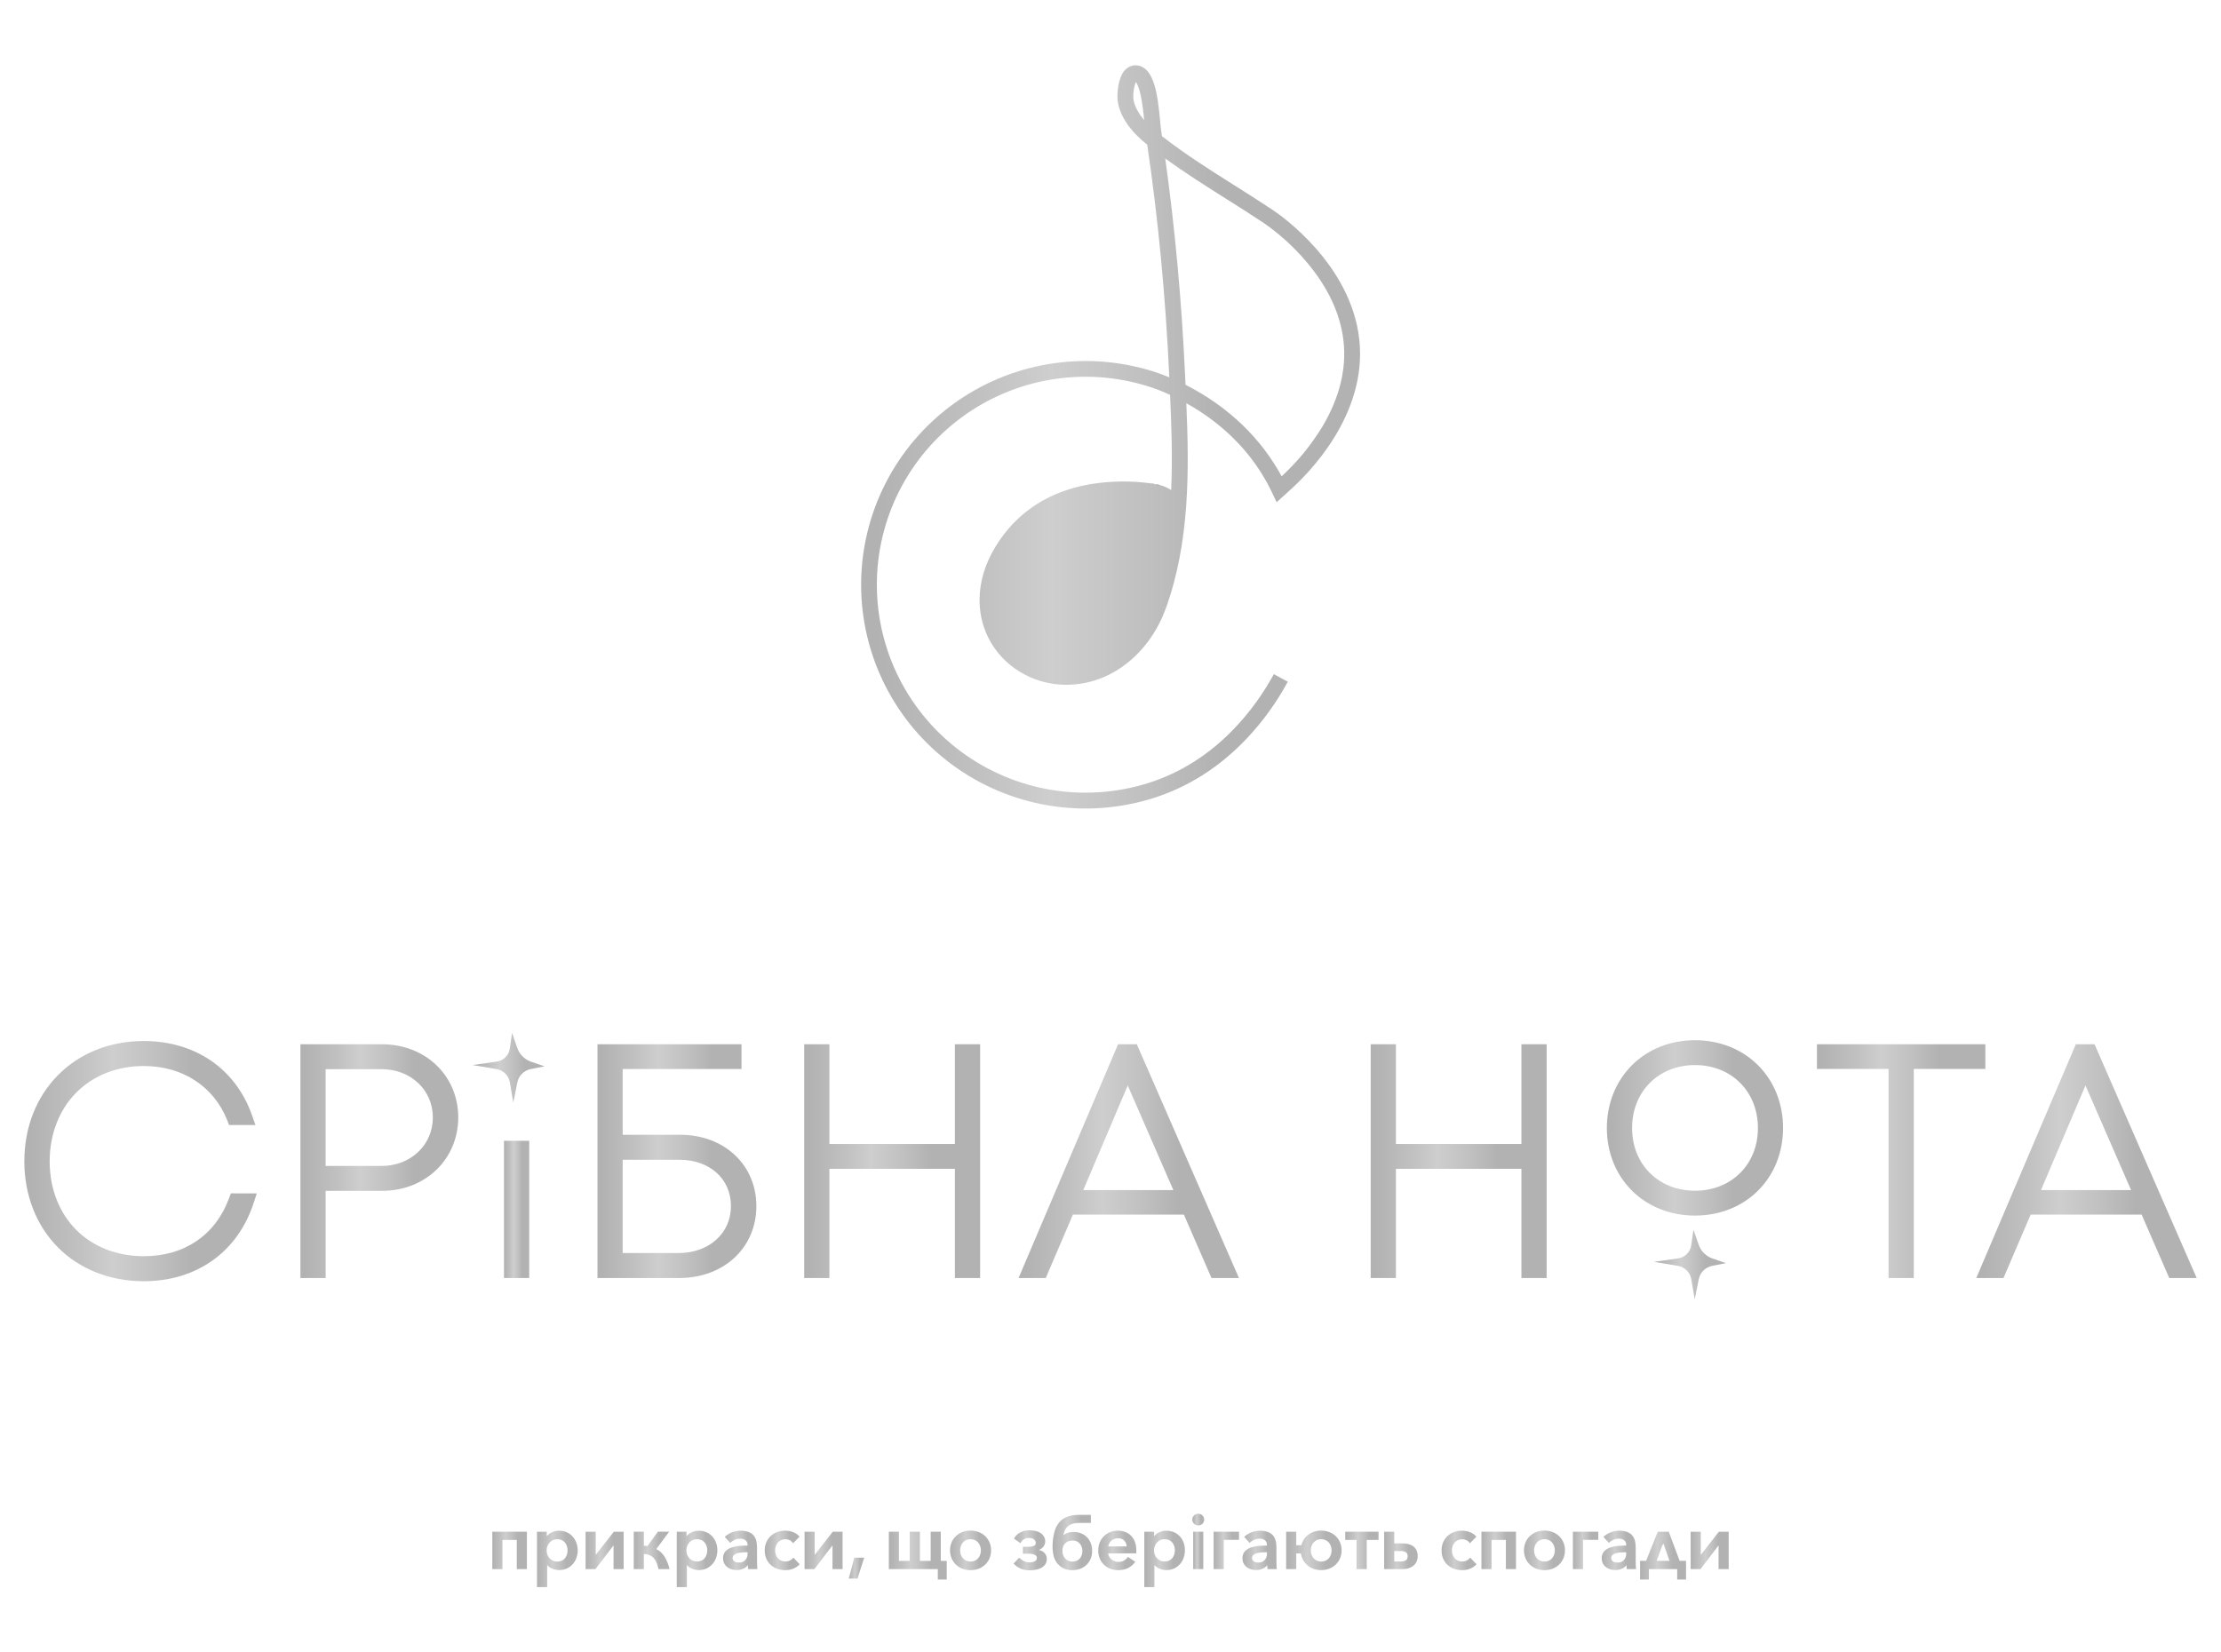 <?xml version="1.0" encoding="UTF-8"?> <svg xmlns="http://www.w3.org/2000/svg" width="301" height="224" viewBox="0 0 301 224" fill="none"><path d="M156.546 65.702C156.716 65.731 156.879 65.765 157.04 65.806V65.789C156.913 65.756 156.745 65.727 156.546 65.702Z" fill="url(#paint0_linear_20_1391)"></path><path d="M157.131 65.724V65.746L157.115 65.82L157.099 65.89L157.025 65.871C156.878 65.833 156.718 65.799 156.537 65.767L156.55 65.695L156.562 65.623C156.761 65.653 156.929 65.684 157.062 65.709L157.131 65.724Z" fill="url(#paint1_linear_20_1391)"></path><path d="M157.038 65.8C156.878 65.758 156.716 65.724 156.546 65.695C156.502 65.687 156.461 65.678 156.415 65.673C156.31 65.656 156.198 65.639 156.079 65.624L156.07 65.696C156.172 65.709 156.269 65.724 156.365 65.739L156.41 65.746L156.54 65.767C156.721 65.799 156.881 65.833 157.028 65.871L157.102 65.89L157.118 65.82L157.038 65.8Z" fill="url(#paint2_linear_20_1391)"></path><path d="M157.058 65.728C156.91 65.69 156.745 65.655 156.558 65.623C156.515 65.614 156.471 65.606 156.428 65.601L156.382 65.593L156.25 65.573C156.207 65.565 156.16 65.559 156.102 65.554H156.083L156.074 65.627L156.065 65.699C156.167 65.712 156.264 65.727 156.36 65.742L156.406 65.749L156.536 65.77C156.717 65.802 156.876 65.836 157.024 65.874L157.097 65.893L157.114 65.823L157.13 65.749L157.058 65.728Z" fill="url(#paint3_linear_20_1391)"></path><path d="M156.413 65.674C156.304 65.653 156.191 65.637 156.077 65.624C156.197 65.64 156.31 65.658 156.413 65.674Z" fill="url(#paint4_linear_20_1391)"></path><path d="M184.218 46.034C183.105 35.828 173.604 29.207 172.52 28.486C170.779 27.323 169.013 26.209 167.304 25.131L167.291 25.123C164.004 23.047 160.606 20.901 157.479 18.464L157.413 18.023L157.351 17.615C157.314 17.378 157.276 16.949 157.233 16.493C156.891 12.705 156.403 9.272 154.215 8.878C153.409 8.731 152.57 9.162 152.125 9.941C151.473 11.091 151.302 13.042 151.551 14.14C152.07 16.452 153.854 18.295 155.259 19.431L155.479 19.611C156.953 29.606 157.96 40.145 158.458 50.918L158.469 51.151C157.675 50.82 156.894 50.535 156.145 50.303C151.592 48.894 146.771 48.571 142.07 49.361C137.369 50.151 132.92 52.031 129.082 54.85C125.244 57.669 122.124 61.348 119.974 65.59C117.823 69.832 116.703 74.518 116.703 79.271C116.703 84.024 117.823 88.71 119.974 92.952C122.124 97.194 125.244 100.873 129.082 103.692C132.92 106.511 137.369 108.391 142.07 109.181C146.771 109.971 151.592 109.648 156.145 108.239C160.954 106.748 165.264 104.018 168.957 100.123C171.124 97.824 172.984 95.255 174.49 92.48L174.525 92.415L172.638 91.386L172.603 91.451C170.285 95.693 164.982 103.246 155.501 106.185C151.269 107.495 146.787 107.796 142.417 107.063C138.047 106.329 133.911 104.582 130.343 101.962C126.775 99.342 123.874 95.922 121.875 91.98C119.876 88.037 118.835 83.68 118.835 79.262C118.835 74.844 119.876 70.488 121.875 66.545C123.874 62.602 126.775 59.182 130.343 56.562C133.911 53.943 138.047 52.195 142.417 51.462C146.787 50.728 151.269 51.029 155.501 52.34C156.55 52.669 157.576 53.066 158.575 53.526C158.759 57.642 158.921 62.033 158.722 66.425C158.23 66.107 157.688 65.873 157.118 65.733L157.102 65.806L157.086 65.877L157.012 65.858C156.864 65.82 156.705 65.786 156.524 65.754L156.394 65.733L156.348 65.726C156.259 65.711 156.161 65.696 156.054 65.683L156.062 65.611L156.071 65.537H156.061C153.32 65.153 150.537 65.184 147.805 65.629C143.59 66.35 140.1 68.104 137.433 70.842C136.258 72.054 135.256 73.421 134.455 74.906C133.128 77.377 132.579 79.915 132.808 82.454C133.07 85.353 134.454 88.036 136.667 89.936C138.85 91.808 141.636 92.835 144.516 92.828H144.578C147.621 92.812 150.524 91.736 152.971 89.718C155.215 87.87 156.951 85.353 158.01 82.438C161.253 73.441 161.164 63.782 160.776 54.658C161.131 54.856 161.457 55.046 161.768 55.235C165.626 57.574 168.716 60.574 170.956 64.148C171.486 64.996 171.966 65.873 172.395 66.775L173.017 68.083L174.743 66.513C177.251 64.293 185.333 56.27 184.218 46.034ZM154.143 14.964C153.918 14.559 153.751 14.124 153.645 13.672C153.497 13.011 153.645 11.75 153.94 11.117C154.087 11.318 154.352 11.806 154.596 12.921C154.816 14.029 154.97 15.149 155.058 16.274C154.708 15.87 154.402 15.432 154.143 14.964ZM179.188 57.875C177.677 60.351 175.826 62.605 173.691 64.572C173.405 64.04 173.101 63.515 172.779 63.008C169.209 57.302 164.229 53.964 160.668 52.165C160.668 52.06 160.658 51.956 160.653 51.853L160.636 51.498L160.606 50.826C160.14 40.776 159.235 30.904 157.917 21.477C160.631 23.457 163.44 25.227 166.155 26.939L166.356 27.066C167.994 28.095 169.688 29.171 171.323 30.266C173.379 31.699 175.246 33.385 176.879 35.284C179.921 38.811 181.671 42.502 182.081 46.263C182.497 50.07 181.522 53.977 179.188 57.875Z" fill="url(#paint5_linear_20_1391)"></path><path d="M156.422 65.601L156.41 65.673L156.397 65.746L156.351 65.739C156.262 65.724 156.164 65.709 156.057 65.696L156.065 65.624L156.074 65.551H156.093C156.144 65.551 156.191 65.562 156.241 65.57L156.374 65.59L156.419 65.598L156.422 65.601Z" fill="url(#paint6_linear_20_1391)"></path><path d="M209.609 141.558V173.246H206.191V158.445H189.181V173.246H185.762V141.558H189.181V155.079H206.191V141.558H209.609Z" fill="url(#paint7_linear_20_1391)"></path><path d="M240.784 148.257C240.218 146.824 239.365 145.521 238.278 144.427C236.09 142.222 233.047 141.01 229.708 141.01C226.368 141.01 223.33 142.227 221.136 144.434C218.964 146.623 217.767 149.636 217.767 152.918C217.767 156.2 218.966 159.192 221.139 161.373C223.312 163.554 226.374 164.784 229.708 164.784C233.041 164.784 236.085 163.576 238.275 161.383C240.464 159.19 241.646 156.199 241.646 152.918C241.656 151.324 241.363 149.743 240.784 148.257ZM229.715 161.413C224.773 161.413 221.188 157.841 221.188 152.918C221.188 147.971 224.773 144.38 229.715 144.38C234.657 144.38 238.242 147.971 238.242 152.918C238.245 157.841 234.655 161.413 229.715 161.413Z" fill="url(#paint8_linear_20_1391)"></path><path d="M269.065 141.558V144.903H259.362V173.246H255.943V144.903H246.238V141.558H269.065Z" fill="url(#paint9_linear_20_1391)"></path><path d="M283.86 141.558H281.326L267.837 173.246H271.523L275.2 164.654H290.247L293.984 173.246H297.705L283.86 141.558ZM288.814 161.33H276.606L282.632 147.145L288.814 161.33Z" fill="url(#paint10_linear_20_1391)"></path><path d="M34.802 161.776L34.369 163.098C32.202 169.725 26.633 173.681 19.478 173.681C14.918 173.681 10.78 172.051 7.848 169.09C4.915 166.128 3.298 161.998 3.298 157.435C3.298 147.983 10.102 141.12 19.478 141.12C26.445 141.12 31.927 144.874 34.145 151.163L34.618 152.508H31.046L30.795 151.866C28.97 147.259 24.737 144.508 19.473 144.508C15.878 144.508 12.627 145.794 10.32 148.128C8.013 150.462 6.732 153.777 6.732 157.432C6.732 161.088 8.001 164.379 10.307 166.7C12.613 169.02 15.861 170.292 19.473 170.292C24.985 170.292 29.203 167.429 31.041 162.434L31.285 161.773L34.802 161.776Z" fill="url(#paint11_linear_20_1391)"></path><path d="M51.748 141.558H40.713V173.246H44.133V161.432H51.748C57.645 161.432 62.103 157.153 62.103 151.479C62.103 145.806 57.652 141.558 51.748 141.558ZM51.695 158.055H44.132V144.934H51.695C55.666 144.934 58.662 147.749 58.662 151.479C58.662 155.21 55.668 158.055 51.696 158.055H51.695Z" fill="url(#paint12_linear_20_1391)"></path><path d="M71.721 154.645H68.304V173.246H71.721V154.645Z" fill="url(#paint13_linear_20_1391)"></path><path d="M92.156 153.828H84.39V144.914H100.492V141.558H80.971V173.246H92.04C98.102 173.246 102.507 169.145 102.507 163.495C102.501 157.894 98.151 153.828 92.156 153.828ZM91.965 169.86H84.39V157.219H92.071C96.187 157.219 99.062 159.8 99.062 163.498C99.062 167.196 96.076 169.86 91.965 169.86Z" fill="url(#paint14_linear_20_1391)"></path><path d="M132.832 141.558V173.246H129.413V158.445H112.404V173.246H108.987V141.558H112.404V155.079H129.413V141.558H132.832Z" fill="url(#paint15_linear_20_1391)"></path><path d="M154.063 141.558H151.526L138.041 173.246H141.726L145.403 164.654H160.447L164.187 173.246H167.907L154.063 141.558ZM159.017 161.33H146.81L152.834 147.145L159.017 161.33Z" fill="url(#paint16_linear_20_1391)"></path><path d="M233.909 171.227L232.034 171.6C231.586 171.689 231.175 171.908 230.852 172.23C230.53 172.552 230.31 172.962 230.221 173.408L229.675 176.137L229.206 173.393C229.129 172.946 228.915 172.534 228.593 172.213C228.271 171.892 227.858 171.678 227.409 171.602L224.166 171.052L227.421 170.586C227.871 170.523 228.288 170.316 228.61 169.995C228.931 169.675 229.139 169.259 229.202 168.81L229.506 166.695L230.202 168.716C230.352 169.155 230.602 169.554 230.931 169.882C231.26 170.209 231.66 170.458 232.1 170.608L233.909 171.227Z" fill="url(#paint17_linear_20_1391)"></path><path d="M73.797 144.552L71.925 144.927C71.477 145.015 71.065 145.234 70.742 145.556C70.419 145.878 70.199 146.288 70.11 146.735L69.564 149.464L69.096 146.72C69.019 146.272 68.805 145.859 68.483 145.538C68.161 145.217 67.747 145.003 67.298 144.927L64.055 144.374L67.31 143.911C67.761 143.848 68.178 143.641 68.5 143.32C68.822 143 69.03 142.583 69.093 142.134L69.396 140.02L70.092 142.04C70.243 142.479 70.493 142.877 70.822 143.205C71.151 143.533 71.551 143.782 71.991 143.932L73.797 144.552Z" fill="url(#paint18_linear_20_1391)"></path><path d="M71.406 207.639V212.706H70.035V208.752H68.091V212.706H66.721V207.639H71.406Z" fill="url(#paint19_linear_20_1391)"></path><path d="M78.111 209.135C77.998 208.824 77.826 208.536 77.605 208.289C77.385 208.045 77.116 207.85 76.815 207.717C76.486 207.573 76.13 207.502 75.771 207.507C75.413 207.502 75.059 207.583 74.739 207.744C74.495 207.866 74.277 208.036 74.101 208.245V207.639H72.774V215.146H74.157V212.152C74.332 212.353 74.55 212.514 74.794 212.623C75.103 212.764 75.439 212.836 75.778 212.834C76.139 212.838 76.497 212.765 76.827 212.619C77.13 212.481 77.402 212.28 77.623 212.031C77.843 211.782 78.013 211.492 78.123 211.179C78.24 210.848 78.298 210.5 78.297 210.15C78.294 209.803 78.231 209.46 78.111 209.135ZM75.513 208.65C75.723 208.645 75.931 208.686 76.124 208.771C76.291 208.846 76.439 208.957 76.557 209.097C76.677 209.24 76.767 209.404 76.824 209.581C76.887 209.77 76.919 209.969 76.918 210.169C76.919 210.368 76.888 210.567 76.825 210.757C76.767 210.934 76.676 211.098 76.557 211.242C76.439 211.381 76.291 211.493 76.124 211.568C75.931 211.652 75.723 211.693 75.513 211.689C75.313 211.691 75.115 211.65 74.932 211.568C74.762 211.49 74.609 211.38 74.481 211.245C74.352 211.106 74.252 210.943 74.186 210.766C74.117 210.577 74.082 210.378 74.083 210.178C74.082 209.979 74.117 209.783 74.186 209.597C74.253 209.418 74.353 209.254 74.481 209.113C74.608 208.975 74.761 208.863 74.932 208.786C75.113 208.698 75.312 208.652 75.513 208.65Z" fill="url(#paint20_linear_20_1391)"></path><path d="M84.52 207.639V212.706H83.148V209.487L80.698 212.706H79.365V207.639H80.735V210.782L83.185 207.639H84.52Z" fill="url(#paint21_linear_20_1391)"></path><path d="M90.74 212.706H89.239L89.227 212.648C89.164 212.321 89.061 212.002 88.922 211.699C88.817 211.474 88.67 211.271 88.49 211.101C88.326 210.954 88.133 210.842 87.924 210.771C87.709 210.702 87.487 210.66 87.262 210.646V212.704H85.891V207.638H87.262V209.529C87.425 209.532 87.588 209.549 87.748 209.581L89.159 207.638H90.689L88.941 209.989C89.391 210.217 89.771 210.56 90.044 210.983C90.353 211.486 90.58 212.036 90.716 212.61L90.74 212.706Z" fill="url(#paint22_linear_20_1391)"></path><path d="M97.047 209.135C96.934 208.824 96.762 208.536 96.541 208.289C96.32 208.045 96.05 207.85 95.749 207.717C95.421 207.573 95.066 207.501 94.707 207.507C94.351 207.503 94 207.585 93.682 207.744C93.437 207.865 93.22 208.036 93.044 208.245V207.639H91.717V215.146H93.088V212.152C93.263 212.353 93.481 212.514 93.725 212.623C94.031 212.764 94.364 212.838 94.701 212.838C95.062 212.843 95.419 212.77 95.749 212.623C96.053 212.485 96.324 212.285 96.545 212.035C96.766 211.786 96.935 211.497 97.045 211.183C97.162 210.853 97.221 210.504 97.219 210.154C97.221 209.807 97.163 209.462 97.047 209.135ZM94.449 208.65C94.659 208.645 94.867 208.687 95.059 208.771C95.227 208.846 95.375 208.957 95.493 209.097C95.612 209.24 95.703 209.404 95.76 209.581C95.883 209.959 95.883 210.366 95.76 210.743C95.703 210.921 95.612 211.086 95.493 211.229C95.374 211.368 95.226 211.48 95.059 211.555C94.867 211.639 94.659 211.68 94.449 211.675C94.249 211.678 94.05 211.637 93.868 211.555C93.698 211.478 93.544 211.368 93.417 211.231C93.288 211.093 93.188 210.93 93.122 210.752C93.054 210.564 93.019 210.365 93.02 210.164C93.02 209.966 93.054 209.77 93.122 209.584C93.189 209.405 93.288 209.241 93.417 209.1C93.543 208.961 93.697 208.85 93.868 208.772C94.05 208.689 94.249 208.648 94.449 208.65Z" fill="url(#paint23_linear_20_1391)"></path><path d="M102.639 212.626C102.625 212.479 102.615 212.304 102.608 212.127C102.6 211.949 102.597 211.772 102.597 211.596V210.041C102.597 209.938 102.597 209.84 102.597 209.747C102.597 209.654 102.589 209.556 102.583 209.462C102.547 208.793 102.339 208.286 101.965 207.976C101.59 207.666 101.069 207.501 100.408 207.501C100.005 207.5 99.605 207.572 99.229 207.714C98.877 207.843 98.555 208.04 98.281 208.293L98.229 208.343L98.966 209.155L99.021 209.102C99.189 208.945 99.383 208.819 99.596 208.73C99.82 208.632 100.062 208.582 100.306 208.583C100.57 208.57 100.83 208.647 101.043 208.802C101.137 208.883 101.211 208.986 101.257 209.101C101.304 209.216 101.323 209.341 101.312 209.465V209.515C100.936 209.515 100.558 209.534 100.185 209.565C99.816 209.593 99.452 209.67 99.102 209.792C98.798 209.897 98.525 210.075 98.307 210.311C98.092 210.57 97.982 210.899 97.998 211.234C97.99 211.497 98.051 211.757 98.176 211.988C98.286 212.182 98.437 212.35 98.618 212.479C98.798 212.603 98.997 212.694 99.208 212.748C99.409 212.803 99.616 212.831 99.824 212.832C100.152 212.838 100.476 212.77 100.774 212.632C100.997 212.522 101.195 212.367 101.355 212.175C101.355 212.227 101.355 212.277 101.362 212.322C101.362 212.431 101.375 212.537 101.381 212.638V212.706H102.652L102.639 212.626ZM101.188 210.422H101.319V210.602C101.328 210.921 101.219 211.232 101.011 211.474C100.899 211.594 100.761 211.687 100.608 211.747C100.455 211.807 100.29 211.831 100.126 211.819C100.022 211.82 99.918 211.808 99.815 211.786C99.721 211.766 99.631 211.731 99.55 211.68C99.474 211.631 99.41 211.566 99.363 211.489C99.313 211.399 99.289 211.297 99.292 211.195C99.289 211.123 99.301 211.051 99.328 210.984C99.355 210.917 99.396 210.856 99.448 210.807C99.571 210.695 99.718 210.614 99.877 210.569C100.079 210.509 100.286 210.471 100.495 210.455C100.728 210.429 100.961 210.419 101.188 210.419V210.422Z" fill="url(#paint24_linear_20_1391)"></path><path d="M108.377 212.05L108.329 212.102C108.098 212.338 107.82 212.524 107.513 212.647C107.165 212.785 106.793 212.854 106.419 212.848C106.04 212.852 105.663 212.787 105.307 212.656C104.979 212.535 104.678 212.35 104.423 212.112C104.172 211.875 103.974 211.587 103.843 211.268C103.704 210.92 103.634 210.548 103.64 210.173C103.635 209.801 103.707 209.431 103.849 209.087C103.982 208.768 104.179 208.48 104.427 208.239C104.68 207.996 104.982 207.809 105.312 207.689C105.665 207.559 106.04 207.494 106.417 207.497C106.779 207.495 107.138 207.56 107.476 207.689C107.799 207.805 108.088 208.001 108.316 208.258L108.36 208.309L107.476 209.206L107.426 209.13C107.324 208.979 107.183 208.86 107.017 208.784C106.839 208.698 106.644 208.654 106.447 208.655C106.249 208.651 106.053 208.691 105.872 208.771C105.703 208.843 105.552 208.952 105.429 209.088C105.306 209.23 105.211 209.394 105.148 209.571C105.078 209.763 105.043 209.967 105.045 210.172C105.044 210.372 105.078 210.571 105.143 210.76C105.203 210.937 105.299 211.101 105.424 211.24C105.547 211.376 105.698 211.484 105.866 211.559C106.049 211.638 106.247 211.678 106.447 211.675C106.65 211.677 106.852 211.634 107.036 211.549C107.204 211.473 107.35 211.359 107.464 211.215L107.517 211.148L108.377 212.05Z" fill="url(#paint25_linear_20_1391)"></path><path d="M114.191 207.639V212.706H112.822V209.487L110.371 212.706H109.037V207.639H110.408V210.782L112.858 207.639H114.191Z" fill="url(#paint26_linear_20_1391)"></path><path d="M117.125 211.156L116.211 213.987H115.031L115.785 211.156H117.125Z" fill="url(#paint27_linear_20_1391)"></path><path d="M128.305 211.593V214.12H127.097V212.706H120.458V207.639H121.83V211.593H123.294V207.639H124.665V211.593H126.129V207.639H127.498V211.593H128.305Z" fill="url(#paint28_linear_20_1391)"></path><path d="M134.094 209.068C133.957 208.75 133.756 208.463 133.504 208.224C133.248 207.987 132.948 207.802 132.62 207.68C132.27 207.549 131.899 207.483 131.526 207.486C131.154 207.483 130.785 207.549 130.438 207.68C130.113 207.803 129.815 207.988 129.561 208.224C129.309 208.463 129.108 208.75 128.971 209.068C128.684 209.767 128.684 210.551 128.971 211.251C129.108 211.572 129.308 211.862 129.561 212.105C129.816 212.345 130.117 212.532 130.445 212.656C130.793 212.786 131.162 212.851 131.533 212.848C131.907 212.851 132.277 212.786 132.627 212.656C132.956 212.533 133.257 212.345 133.512 212.105C133.764 211.863 133.965 211.572 134.101 211.251C134.39 210.552 134.39 209.767 134.101 209.068H134.094ZM131.529 211.686C131.326 211.689 131.124 211.648 130.939 211.565C130.769 211.489 130.619 211.376 130.497 211.236C130.376 211.093 130.282 210.928 130.221 210.751C130.091 210.373 130.091 209.963 130.221 209.585C130.282 209.407 130.375 209.243 130.497 209.099C130.619 208.959 130.77 208.847 130.939 208.771C131.124 208.688 131.326 208.647 131.529 208.65C131.732 208.648 131.933 208.689 132.118 208.771C132.288 208.846 132.439 208.958 132.561 209.099C132.683 209.242 132.777 209.407 132.836 209.585C132.968 209.963 132.968 210.373 132.836 210.751C132.777 210.929 132.683 211.093 132.561 211.236C132.44 211.377 132.289 211.489 132.118 211.564C131.933 211.646 131.732 211.688 131.529 211.686Z" fill="url(#paint29_linear_20_1391)"></path><path d="M141.866 211.324C141.872 211.566 141.81 211.804 141.687 212.012C141.564 212.21 141.394 212.375 141.193 212.493C140.964 212.626 140.715 212.722 140.456 212.776C140.152 212.84 139.842 212.871 139.531 212.869C139.229 212.875 138.928 212.836 138.638 212.754C138.42 212.69 138.211 212.601 138.016 212.487C137.873 212.404 137.74 212.305 137.619 212.193C137.529 212.107 137.464 212.046 137.424 212.013L137.365 211.965L138.117 211.156L138.17 211.199C138.206 211.226 138.259 211.273 138.333 211.339C138.417 211.412 138.507 211.477 138.602 211.534C138.726 211.609 138.858 211.669 138.995 211.715C139.158 211.769 139.329 211.795 139.502 211.793C139.766 211.807 140.029 211.749 140.262 211.625C140.342 211.583 140.408 211.519 140.454 211.441C140.499 211.363 140.521 211.274 140.519 211.184C140.519 211.096 140.493 211.009 140.444 210.936C140.394 210.863 140.324 210.806 140.242 210.773C139.99 210.659 139.716 210.605 139.44 210.617H138.632V209.678H139.388C139.634 209.686 139.879 209.643 140.108 209.551C140.188 209.52 140.257 209.464 140.304 209.392C140.35 209.319 140.372 209.233 140.366 209.147C140.364 209.059 140.343 208.973 140.304 208.893C140.265 208.814 140.209 208.745 140.14 208.69C139.993 208.552 139.745 208.483 139.419 208.483C139.243 208.477 139.067 208.511 138.906 208.583C138.784 208.639 138.672 208.715 138.574 208.808C138.48 208.9 138.402 209.006 138.343 209.124L138.305 209.2L137.42 208.572L137.452 208.517C137.508 208.422 137.57 208.33 137.637 208.243C137.743 208.106 137.871 207.986 138.014 207.888C138.205 207.757 138.414 207.654 138.635 207.583C138.929 207.489 139.237 207.444 139.546 207.451C139.85 207.447 140.154 207.484 140.448 207.561C140.687 207.623 140.911 207.73 141.11 207.874C141.28 207.999 141.418 208.161 141.514 208.348C141.605 208.53 141.652 208.732 141.65 208.936C141.652 209.103 141.618 209.27 141.551 209.424C141.491 209.56 141.406 209.685 141.3 209.791C141.195 209.893 141.074 209.978 140.942 210.041C140.891 210.066 140.837 210.089 140.784 210.11C140.852 210.125 140.918 210.143 140.983 210.164C141.139 210.213 141.285 210.289 141.414 210.389C141.547 210.493 141.656 210.624 141.734 210.773C141.824 210.943 141.869 211.132 141.866 211.324Z" fill="url(#paint30_linear_20_1391)"></path><path d="M147.821 209.174C147.7 208.87 147.519 208.594 147.289 208.362C147.061 208.136 146.789 207.961 146.488 207.846C146.167 207.726 145.826 207.667 145.483 207.67C145.196 207.668 144.912 207.718 144.643 207.817C144.451 207.885 144.272 207.985 144.113 208.111C144.15 207.913 144.207 207.719 144.283 207.532C144.37 207.31 144.505 207.109 144.678 206.944C144.858 206.778 145.071 206.654 145.303 206.578C145.599 206.486 145.908 206.443 146.217 206.45H147.839V205.357H146.238C145.703 205.346 145.17 205.428 144.663 205.601C144.231 205.754 143.848 206.02 143.552 206.369C143.238 206.757 143.014 207.209 142.894 207.692C142.737 208.31 142.654 208.944 142.646 209.581C142.646 209.718 142.646 209.854 142.657 209.987C142.664 210.119 142.677 210.251 142.698 210.382C142.731 210.744 142.826 211.098 142.98 211.428C143.118 211.717 143.308 211.978 143.541 212.197C143.77 212.412 144.039 212.578 144.333 212.687C144.649 212.797 144.982 212.851 145.316 212.848C145.68 212.851 146.041 212.789 146.382 212.666C146.7 212.551 146.991 212.373 147.237 212.143C147.482 211.911 147.676 211.631 147.805 211.32C147.946 210.979 148.016 210.613 148.01 210.244C148.017 209.878 147.953 209.515 147.821 209.174ZM145.365 211.686C145.179 211.694 144.993 211.662 144.82 211.592C144.647 211.522 144.492 211.415 144.364 211.28C144.107 210.982 143.974 210.597 143.991 210.204C143.987 209.996 144.025 209.79 144.103 209.597C144.169 209.436 144.27 209.291 144.398 209.172C144.527 209.059 144.677 208.973 144.84 208.919C145.013 208.861 145.194 208.832 145.377 208.833C145.56 208.831 145.741 208.867 145.909 208.939C146.066 209.006 146.207 209.106 146.322 209.233C146.44 209.364 146.532 209.518 146.593 209.684C146.66 209.867 146.693 210.06 146.69 210.254C146.692 210.445 146.661 210.635 146.598 210.816C146.54 210.982 146.452 211.137 146.337 211.271C146.223 211.402 146.082 211.506 145.924 211.575C145.748 211.651 145.557 211.689 145.365 211.686Z" fill="url(#paint31_linear_20_1391)"></path><path d="M153.827 209.065C153.72 208.756 153.55 208.472 153.328 208.231C153.106 207.997 152.837 207.813 152.537 207.691C152.21 207.558 151.859 207.492 151.505 207.497C151.147 207.493 150.792 207.559 150.459 207.691C150.14 207.816 149.85 208.005 149.607 208.246C149.364 208.487 149.173 208.775 149.046 209.093C148.907 209.439 148.838 209.809 148.841 210.182C148.836 210.561 148.907 210.938 149.052 211.289C149.184 211.605 149.381 211.891 149.63 212.127C149.88 212.36 150.174 212.542 150.496 212.662C151.257 212.936 152.095 212.907 152.837 212.582C153.225 212.399 153.559 212.12 153.808 211.771L153.854 211.709L152.862 211.046L152.82 211.108C152.692 211.291 152.522 211.442 152.325 211.549C152.093 211.676 151.832 211.739 151.567 211.733C151.388 211.734 151.21 211.701 151.044 211.636C150.886 211.574 150.739 211.486 150.611 211.375C150.485 211.264 150.382 211.13 150.307 210.98C150.242 210.851 150.202 210.712 150.187 210.569H153.988V210.502C153.995 210.439 153.999 210.376 153.998 210.313V210.139C154.003 209.774 153.945 209.411 153.827 209.065ZM151.5 208.528C151.662 208.516 151.826 208.54 151.979 208.598C152.132 208.655 152.27 208.745 152.384 208.862C152.572 209.076 152.681 209.347 152.694 209.631H150.201C150.22 209.502 150.258 209.377 150.313 209.259C150.379 209.117 150.472 208.989 150.587 208.883C150.707 208.774 150.844 208.687 150.994 208.625C151.154 208.56 151.326 208.527 151.5 208.528Z" fill="url(#paint32_linear_20_1391)"></path><path d="M160.419 209.135C160.307 208.823 160.136 208.536 159.915 208.289C159.694 208.045 159.424 207.85 159.123 207.717C158.795 207.573 158.439 207.502 158.081 207.507C157.723 207.502 157.369 207.583 157.049 207.743C156.804 207.866 156.586 208.036 156.409 208.245V207.639H155.082V215.146H156.453V212.152C156.629 212.353 156.846 212.514 157.09 212.623C157.396 212.765 157.729 212.838 158.066 212.838C158.427 212.843 158.784 212.769 159.114 212.623C159.418 212.485 159.689 212.285 159.91 212.035C160.131 211.786 160.3 211.497 160.41 211.183C160.526 210.852 160.585 210.504 160.583 210.154C160.588 209.808 160.532 209.463 160.419 209.135ZM157.821 208.65C158.032 208.645 158.24 208.686 158.433 208.771C158.6 208.846 158.748 208.958 158.867 209.097C158.985 209.24 159.076 209.404 159.133 209.581C159.257 209.959 159.257 210.366 159.133 210.743C159.076 210.92 158.985 211.085 158.867 211.228C158.748 211.368 158.6 211.479 158.433 211.555C158.24 211.639 158.032 211.68 157.821 211.675C157.621 211.678 157.423 211.637 157.24 211.555C157.07 211.477 156.916 211.366 156.79 211.229C156.663 211.091 156.566 210.929 156.503 210.752C156.435 210.564 156.4 210.365 156.402 210.164C156.401 209.966 156.435 209.77 156.503 209.584C156.57 209.405 156.67 209.241 156.798 209.1C156.922 208.962 157.072 208.851 157.24 208.772C157.423 208.69 157.621 208.648 157.821 208.65Z" fill="url(#paint33_linear_20_1391)"></path><path d="M161.821 206.554C161.745 206.482 161.685 206.395 161.644 206.298C161.603 206.202 161.582 206.098 161.582 205.994C161.582 205.889 161.603 205.785 161.644 205.689C161.685 205.593 161.745 205.506 161.821 205.433C161.894 205.358 161.982 205.299 162.079 205.259C162.176 205.219 162.279 205.198 162.384 205.199C162.49 205.198 162.596 205.217 162.694 205.256C162.792 205.296 162.882 205.354 162.958 205.428C163.034 205.502 163.094 205.591 163.136 205.689C163.177 205.786 163.199 205.891 163.199 205.997C163.199 206.103 163.177 206.208 163.136 206.306C163.094 206.404 163.034 206.492 162.958 206.566C162.804 206.713 162.598 206.793 162.386 206.79C162.281 206.79 162.176 206.77 162.079 206.729C161.982 206.689 161.894 206.629 161.821 206.554Z" fill="url(#paint34_linear_20_1391)"></path><path d="M163.076 207.639H161.705V212.706H163.076V207.639Z" fill="url(#paint35_linear_20_1391)"></path><path d="M167.919 207.639V208.742H165.849V212.706H164.478V207.639H167.919Z" fill="url(#paint36_linear_20_1391)"></path><path d="M173.027 212.626C173.014 212.479 173.004 212.304 172.996 212.127C172.989 211.949 172.987 211.771 172.987 211.596V210.041C172.987 209.938 172.987 209.84 172.987 209.747C172.987 209.654 172.978 209.556 172.973 209.462C172.937 208.793 172.729 208.286 172.355 207.976C171.98 207.666 171.458 207.501 170.798 207.501C170.395 207.5 169.995 207.572 169.619 207.714C169.268 207.843 168.946 208.04 168.672 208.293L168.619 208.343L169.356 209.155L169.411 209.102C169.579 208.945 169.773 208.819 169.986 208.73C170.21 208.632 170.452 208.582 170.696 208.583C170.96 208.57 171.22 208.647 171.433 208.802C171.528 208.883 171.601 208.986 171.648 209.101C171.694 209.216 171.713 209.341 171.702 209.465V209.515C171.327 209.515 170.948 209.534 170.575 209.565C170.206 209.594 169.842 209.67 169.492 209.792C169.188 209.897 168.915 210.075 168.697 210.311C168.482 210.57 168.372 210.899 168.388 211.234C168.379 211.497 168.441 211.757 168.566 211.988C168.676 212.182 168.827 212.35 169.008 212.479C169.187 212.604 169.387 212.695 169.598 212.748C169.799 212.802 170.006 212.831 170.214 212.832C170.542 212.838 170.866 212.77 171.164 212.632C171.388 212.523 171.586 212.367 171.744 212.175C171.744 212.227 171.744 212.277 171.752 212.322C171.752 212.431 171.765 212.537 171.772 212.638V212.706H173.043L173.027 212.626ZM170.521 211.816C170.416 211.817 170.312 211.806 170.21 211.783C170.116 211.764 170.026 211.728 169.944 211.677C169.868 211.628 169.805 211.563 169.759 211.486C169.708 211.396 169.684 211.294 169.688 211.192C169.683 211.12 169.694 211.049 169.72 210.982C169.745 210.915 169.784 210.854 169.835 210.804C169.959 210.693 170.106 210.611 170.266 210.566C170.467 210.506 170.673 210.468 170.882 210.452C171.113 210.432 171.346 210.422 171.575 210.422H171.705V210.602C171.715 210.921 171.605 211.232 171.397 211.474C171.284 211.592 171.147 211.683 170.995 211.743C170.843 211.802 170.679 211.827 170.516 211.816H170.521Z" fill="url(#paint37_linear_20_1391)"></path><path d="M181.602 209.069C181.465 208.751 181.264 208.463 181.012 208.224C180.756 207.986 180.456 207.801 180.127 207.68C179.476 207.439 178.762 207.422 178.1 207.633C177.812 207.726 177.541 207.866 177.298 208.048C177.062 208.225 176.859 208.442 176.7 208.69C176.546 208.93 176.434 209.193 176.366 209.469H175.672V207.639H174.302V212.706H175.672V210.582H176.309C176.354 210.891 176.453 211.19 176.604 211.464C176.913 212.034 177.426 212.468 178.041 212.678C178.721 212.908 179.459 212.899 180.132 212.651C180.461 212.529 180.762 212.341 181.016 212.1C181.269 211.858 181.47 211.568 181.606 211.246C181.752 210.9 181.825 210.528 181.821 210.153C181.824 209.78 181.749 209.412 181.602 209.069ZM179.051 211.686C178.848 211.688 178.647 211.647 178.461 211.564C178.292 211.488 178.141 211.376 178.019 211.236C177.897 211.093 177.803 210.929 177.742 210.751C177.61 210.373 177.61 209.963 177.742 209.585C177.803 209.407 177.897 209.242 178.019 209.099C178.141 208.959 178.292 208.847 178.461 208.771C178.648 208.692 178.849 208.651 179.051 208.651C179.254 208.651 179.454 208.692 179.641 208.771C179.809 208.849 179.96 208.961 180.083 209.099C180.207 209.241 180.303 209.407 180.365 209.585C180.495 209.963 180.495 210.373 180.365 210.751C180.304 210.929 180.21 211.093 180.088 211.236C179.966 211.376 179.815 211.488 179.645 211.564C179.458 211.646 179.256 211.688 179.051 211.686Z" fill="url(#paint38_linear_20_1391)"></path><path d="M186.824 207.639V208.752H185.223V212.706H183.851V208.752H182.312V207.639H186.824Z" fill="url(#paint39_linear_20_1391)"></path><path d="M192.025 210.28C191.95 210.067 191.824 209.875 191.658 209.722C191.468 209.554 191.244 209.429 191.002 209.356C190.689 209.263 190.364 209.219 190.037 209.225H188.955V207.639H187.584V212.706H190.08C190.381 212.711 190.68 212.666 190.965 212.57C191.201 212.489 191.419 212.363 191.608 212.2C191.78 212.047 191.916 211.857 192.004 211.644C192.094 211.426 192.14 211.191 192.138 210.955C192.139 210.725 192.1 210.497 192.025 210.28ZM189.813 211.675H188.96V210.255H189.793C189.927 210.254 190.061 210.266 190.192 210.291C190.3 210.31 190.404 210.348 190.499 210.402C190.583 210.454 190.651 210.527 190.696 210.614C190.749 210.72 190.774 210.837 190.77 210.955C190.77 211.234 190.688 211.418 190.521 211.517C190.302 211.632 190.056 211.687 189.809 211.675H189.813Z" fill="url(#paint40_linear_20_1391)"></path><path d="M200.108 212.05L200.06 212.102C199.83 212.339 199.552 212.524 199.245 212.647C198.897 212.785 198.525 212.853 198.151 212.848C197.771 212.852 197.394 212.787 197.038 212.656C196.709 212.535 196.409 212.35 196.153 212.112C195.902 211.875 195.705 211.587 195.575 211.268C195.435 210.92 195.365 210.548 195.37 210.173C195.366 209.801 195.437 209.431 195.579 209.087C195.713 208.769 195.91 208.48 196.157 208.239C196.411 207.997 196.712 207.809 197.042 207.689C197.396 207.559 197.771 207.494 198.149 207.497C198.509 207.498 198.865 207.565 199.2 207.695C199.524 207.812 199.812 208.007 200.041 208.264L200.085 208.315L199.2 209.212L199.15 209.135C199.048 208.985 198.907 208.866 198.742 208.79C198.564 208.704 198.37 208.66 198.173 208.661C197.974 208.657 197.778 208.697 197.596 208.777C197.427 208.849 197.276 208.958 197.154 209.094C197.031 209.236 196.936 209.4 196.872 209.576C196.803 209.769 196.769 209.973 196.771 210.178C196.77 210.378 196.803 210.576 196.868 210.766C196.929 210.942 197.024 211.106 197.148 211.246C197.272 211.382 197.423 211.49 197.59 211.565C197.774 211.644 197.972 211.684 198.171 211.681C198.375 211.683 198.576 211.64 198.761 211.555C198.928 211.479 199.075 211.365 199.188 211.221L199.242 211.154L200.108 212.05Z" fill="url(#paint41_linear_20_1391)"></path><path d="M205.454 207.639V212.706H204.083V208.752H202.14V212.706H200.769V207.639H205.454Z" fill="url(#paint42_linear_20_1391)"></path><path d="M211.876 209.068C211.739 208.75 211.538 208.463 211.287 208.224C211.03 207.987 210.73 207.802 210.402 207.68C210.052 207.549 209.682 207.483 209.308 207.486C208.936 207.483 208.566 207.549 208.219 207.68C207.893 207.803 207.595 207.988 207.341 208.224C207.09 208.463 206.889 208.75 206.752 209.068C206.463 209.767 206.463 210.552 206.752 211.251C206.888 211.572 207.089 211.863 207.341 212.105C207.594 212.344 207.892 212.532 208.219 212.656C208.567 212.786 208.936 212.851 209.308 212.848C209.681 212.851 210.052 212.786 210.402 212.656C210.731 212.532 211.031 212.345 211.287 212.105C211.539 211.863 211.74 211.572 211.876 211.251C212.022 210.905 212.095 210.532 212.091 210.157C212.096 209.783 212.023 209.412 211.876 209.068ZM209.311 211.686C209.108 211.689 208.907 211.647 208.721 211.565C208.552 211.489 208.401 211.376 208.279 211.236C208.157 211.093 208.063 210.929 208.003 210.751C207.872 210.373 207.872 209.963 208.003 209.585C208.063 209.407 208.157 209.242 208.279 209.099C208.4 208.958 208.551 208.846 208.721 208.771C208.907 208.688 209.108 208.647 209.311 208.65C209.514 208.648 209.715 208.689 209.901 208.771C210.07 208.847 210.221 208.959 210.343 209.099C210.464 209.243 210.558 209.407 210.619 209.585C210.748 209.963 210.748 210.373 210.619 210.751C210.558 210.928 210.464 211.093 210.343 211.236C210.222 211.376 210.071 211.488 209.901 211.564C209.715 211.646 209.514 211.688 209.311 211.686Z" fill="url(#paint43_linear_20_1391)"></path><path d="M216.609 207.639V208.742H214.539V212.706H213.168V207.639H216.609Z" fill="url(#paint44_linear_20_1391)"></path><path d="M221.717 212.626C221.704 212.479 221.693 212.304 221.686 212.127C221.679 211.949 221.676 211.772 221.676 211.596V210.041C221.676 209.938 221.676 209.84 221.676 209.747C221.676 209.654 221.667 209.556 221.661 209.462C221.626 208.793 221.418 208.286 221.043 207.976C220.669 207.666 220.147 207.501 219.486 207.501C219.084 207.5 218.684 207.572 218.307 207.714C217.956 207.843 217.634 208.04 217.361 208.293L217.307 208.343L218.045 209.155L218.099 209.102C218.267 208.945 218.462 208.819 218.674 208.73C218.898 208.632 219.14 208.582 219.385 208.583C219.648 208.57 219.908 208.647 220.122 208.802C220.216 208.883 220.289 208.986 220.336 209.101C220.383 209.216 220.401 209.341 220.39 209.465V209.515C220.016 209.515 219.637 209.534 219.264 209.565C218.894 209.593 218.53 209.67 218.18 209.792C217.876 209.897 217.603 210.075 217.386 210.311C217.17 210.57 217.06 210.899 217.076 211.234C217.068 211.497 217.129 211.757 217.254 211.988C217.364 212.182 217.515 212.35 217.697 212.479C217.876 212.603 218.075 212.694 218.286 212.748C218.487 212.802 218.694 212.831 218.903 212.832C219.23 212.838 219.555 212.77 219.852 212.632C220.076 212.522 220.274 212.367 220.433 212.175C220.433 212.227 220.433 212.277 220.44 212.322C220.44 212.431 220.454 212.537 220.459 212.638V212.706H221.73L221.717 212.626ZM220.39 210.422V210.602C220.4 210.921 220.29 211.232 220.082 211.474C219.97 211.594 219.832 211.687 219.679 211.747C219.526 211.807 219.361 211.831 219.197 211.819C219.093 211.82 218.988 211.808 218.886 211.786C218.792 211.766 218.702 211.731 218.621 211.68C218.545 211.631 218.481 211.566 218.434 211.489C218.385 211.399 218.361 211.297 218.365 211.195C218.36 211.123 218.371 211.052 218.396 210.985C218.422 210.918 218.461 210.857 218.512 210.807C218.635 210.695 218.783 210.614 218.942 210.569C219.143 210.509 219.35 210.471 219.559 210.455C219.79 210.435 220.023 210.425 220.25 210.425L220.39 210.422Z" fill="url(#paint45_linear_20_1391)"></path><path d="M227.631 211.583L226.156 207.639H224.669L223.088 211.583H222.269V214.12H223.467V212.706H227.3V214.12H228.499V211.583H227.631ZM224.514 211.583L225.27 209.515L225.447 209.257L226.252 211.583H224.514Z" fill="url(#paint46_linear_20_1391)"></path><path d="M234.28 207.639V212.706H232.909V209.487L230.46 212.706H229.125V207.639H230.497V210.782L232.947 207.639H234.28Z" fill="url(#paint47_linear_20_1391)"></path><defs><linearGradient id="paint0_linear_20_1391" x1="156.546" y1="65.748" x2="157.044" y2="65.748" gradientUnits="userSpaceOnUse"><stop offset="0.03" stop-color="#B2B2B2"></stop><stop offset="0.24" stop-color="#C1C1C1"></stop><stop offset="0.38" stop-color="#CECECE"></stop><stop offset="0.58" stop-color="#BFBFBF"></stop><stop offset="0.72" stop-color="#B2B2B2"></stop><stop offset="1" stop-color="#B2B2B2"></stop></linearGradient><linearGradient id="paint1_linear_20_1391" x1="156.533" y1="65.756" x2="157.131" y2="65.756" gradientUnits="userSpaceOnUse"><stop offset="0.03" stop-color="#B2B2B2"></stop><stop offset="0.24" stop-color="#C1C1C1"></stop><stop offset="0.38" stop-color="#CECECE"></stop><stop offset="0.58" stop-color="#BFBFBF"></stop><stop offset="0.72" stop-color="#B2B2B2"></stop><stop offset="1" stop-color="#B2B2B2"></stop></linearGradient><linearGradient id="paint2_linear_20_1391" x1="156.067" y1="65.758" x2="157.111" y2="65.758" gradientUnits="userSpaceOnUse"><stop offset="0.03" stop-color="#B2B2B2"></stop><stop offset="0.24" stop-color="#C1C1C1"></stop><stop offset="0.38" stop-color="#CECECE"></stop><stop offset="0.58" stop-color="#BFBFBF"></stop><stop offset="0.72" stop-color="#B2B2B2"></stop><stop offset="1" stop-color="#B2B2B2"></stop></linearGradient><linearGradient id="paint3_linear_20_1391" x1="156.067" y1="65.721" x2="157.127" y2="65.721" gradientUnits="userSpaceOnUse"><stop offset="0.03" stop-color="#B2B2B2"></stop><stop offset="0.24" stop-color="#C1C1C1"></stop><stop offset="0.38" stop-color="#CECECE"></stop><stop offset="0.58" stop-color="#BFBFBF"></stop><stop offset="0.72" stop-color="#B2B2B2"></stop><stop offset="1" stop-color="#B2B2B2"></stop></linearGradient><linearGradient id="paint4_linear_20_1391" x1="156.077" y1="65.649" x2="156.413" y2="65.649" gradientUnits="userSpaceOnUse"><stop offset="0.03" stop-color="#B2B2B2"></stop><stop offset="0.24" stop-color="#C1C1C1"></stop><stop offset="0.38" stop-color="#CECECE"></stop><stop offset="0.58" stop-color="#BFBFBF"></stop><stop offset="0.72" stop-color="#B2B2B2"></stop><stop offset="1" stop-color="#B2B2B2"></stop></linearGradient><linearGradient id="paint5_linear_20_1391" x1="116.675" y1="59.23" x2="184.325" y2="59.23" gradientUnits="userSpaceOnUse"><stop offset="0.03" stop-color="#B2B2B2"></stop><stop offset="0.24" stop-color="#C1C1C1"></stop><stop offset="0.38" stop-color="#CECECE"></stop><stop offset="0.58" stop-color="#BFBFBF"></stop><stop offset="0.72" stop-color="#B2B2B2"></stop><stop offset="1" stop-color="#B2B2B2"></stop></linearGradient><linearGradient id="paint6_linear_20_1391" x1="156.067" y1="65.649" x2="156.427" y2="65.649" gradientUnits="userSpaceOnUse"><stop offset="0.03" stop-color="#B2B2B2"></stop><stop offset="0.24" stop-color="#C1C1C1"></stop><stop offset="0.38" stop-color="#CECECE"></stop><stop offset="0.58" stop-color="#BFBFBF"></stop><stop offset="0.72" stop-color="#B2B2B2"></stop><stop offset="1" stop-color="#B2B2B2"></stop></linearGradient><linearGradient id="paint7_linear_20_1391" x1="185.762" y1="157.403" x2="209.609" y2="157.403" gradientUnits="userSpaceOnUse"><stop offset="0.03" stop-color="#B2B2B2"></stop><stop offset="0.24" stop-color="#C1C1C1"></stop><stop offset="0.38" stop-color="#CECECE"></stop><stop offset="0.58" stop-color="#BFBFBF"></stop><stop offset="0.72" stop-color="#B2B2B2"></stop><stop offset="1" stop-color="#B2B2B2"></stop></linearGradient><linearGradient id="paint8_linear_20_1391" x1="217.775" y1="152.898" x2="241.654" y2="152.898" gradientUnits="userSpaceOnUse"><stop offset="0.03" stop-color="#B2B2B2"></stop><stop offset="0.24" stop-color="#C1C1C1"></stop><stop offset="0.38" stop-color="#CECECE"></stop><stop offset="0.58" stop-color="#BFBFBF"></stop><stop offset="0.72" stop-color="#B2B2B2"></stop><stop offset="1" stop-color="#B2B2B2"></stop></linearGradient><linearGradient id="paint9_linear_20_1391" x1="246.239" y1="157.403" x2="269.065" y2="157.403" gradientUnits="userSpaceOnUse"><stop offset="0.03" stop-color="#B2B2B2"></stop><stop offset="0.24" stop-color="#C1C1C1"></stop><stop offset="0.38" stop-color="#CECECE"></stop><stop offset="0.58" stop-color="#BFBFBF"></stop><stop offset="0.72" stop-color="#B2B2B2"></stop><stop offset="1" stop-color="#B2B2B2"></stop></linearGradient><linearGradient id="paint10_linear_20_1391" x1="267.837" y1="157.403" x2="297.709" y2="157.403" gradientUnits="userSpaceOnUse"><stop offset="0.03" stop-color="#B2B2B2"></stop><stop offset="0.24" stop-color="#C1C1C1"></stop><stop offset="0.38" stop-color="#CECECE"></stop><stop offset="0.58" stop-color="#BFBFBF"></stop><stop offset="0.72" stop-color="#B2B2B2"></stop><stop offset="1" stop-color="#B2B2B2"></stop></linearGradient><linearGradient id="paint11_linear_20_1391" x1="3.292" y1="157.403" x2="34.802" y2="157.403" gradientUnits="userSpaceOnUse"><stop offset="0.03" stop-color="#B2B2B2"></stop><stop offset="0.24" stop-color="#C1C1C1"></stop><stop offset="0.38" stop-color="#CECECE"></stop><stop offset="0.58" stop-color="#BFBFBF"></stop><stop offset="0.72" stop-color="#B2B2B2"></stop><stop offset="1" stop-color="#B2B2B2"></stop></linearGradient><linearGradient id="paint12_linear_20_1391" x1="40.713" y1="157.403" x2="62.105" y2="157.403" gradientUnits="userSpaceOnUse"><stop offset="0.03" stop-color="#B2B2B2"></stop><stop offset="0.24" stop-color="#C1C1C1"></stop><stop offset="0.38" stop-color="#CECECE"></stop><stop offset="0.58" stop-color="#BFBFBF"></stop><stop offset="0.72" stop-color="#B2B2B2"></stop><stop offset="1" stop-color="#B2B2B2"></stop></linearGradient><linearGradient id="paint13_linear_20_1391" x1="68.304" y1="163.947" x2="71.721" y2="163.947" gradientUnits="userSpaceOnUse"><stop offset="0.03" stop-color="#B2B2B2"></stop><stop offset="0.24" stop-color="#C1C1C1"></stop><stop offset="0.38" stop-color="#CECECE"></stop><stop offset="0.58" stop-color="#BFBFBF"></stop><stop offset="0.72" stop-color="#B2B2B2"></stop><stop offset="1" stop-color="#B2B2B2"></stop></linearGradient><linearGradient id="paint14_linear_20_1391" x1="80.971" y1="157.403" x2="102.501" y2="157.403" gradientUnits="userSpaceOnUse"><stop offset="0.03" stop-color="#B2B2B2"></stop><stop offset="0.24" stop-color="#C1C1C1"></stop><stop offset="0.38" stop-color="#CECECE"></stop><stop offset="0.58" stop-color="#BFBFBF"></stop><stop offset="0.72" stop-color="#B2B2B2"></stop><stop offset="1" stop-color="#B2B2B2"></stop></linearGradient><linearGradient id="paint15_linear_20_1391" x1="108.988" y1="157.403" x2="132.832" y2="157.403" gradientUnits="userSpaceOnUse"><stop offset="0.03" stop-color="#B2B2B2"></stop><stop offset="0.24" stop-color="#C1C1C1"></stop><stop offset="0.38" stop-color="#CECECE"></stop><stop offset="0.58" stop-color="#BFBFBF"></stop><stop offset="0.72" stop-color="#B2B2B2"></stop><stop offset="1" stop-color="#B2B2B2"></stop></linearGradient><linearGradient id="paint16_linear_20_1391" x1="138.036" y1="157.403" x2="167.907" y2="157.403" gradientUnits="userSpaceOnUse"><stop offset="0.03" stop-color="#B2B2B2"></stop><stop offset="0.24" stop-color="#C1C1C1"></stop><stop offset="0.38" stop-color="#CECECE"></stop><stop offset="0.58" stop-color="#BFBFBF"></stop><stop offset="0.72" stop-color="#B2B2B2"></stop><stop offset="1" stop-color="#B2B2B2"></stop></linearGradient><linearGradient id="paint17_linear_20_1391" x1="224.167" y1="171.416" x2="233.909" y2="171.416" gradientUnits="userSpaceOnUse"><stop offset="0.03" stop-color="#B2B2B2"></stop><stop offset="0.24" stop-color="#C1C1C1"></stop><stop offset="0.38" stop-color="#CECECE"></stop><stop offset="0.58" stop-color="#BFBFBF"></stop><stop offset="0.72" stop-color="#B2B2B2"></stop><stop offset="1" stop-color="#B2B2B2"></stop></linearGradient><linearGradient id="paint18_linear_20_1391" x1="64.056" y1="144.743" x2="73.797" y2="144.743" gradientUnits="userSpaceOnUse"><stop offset="0.03" stop-color="#B2B2B2"></stop><stop offset="0.24" stop-color="#C1C1C1"></stop><stop offset="0.38" stop-color="#CECECE"></stop><stop offset="0.58" stop-color="#BFBFBF"></stop><stop offset="0.72" stop-color="#B2B2B2"></stop><stop offset="1" stop-color="#B2B2B2"></stop></linearGradient><linearGradient id="paint19_linear_20_1391" x1="66.721" y1="210.173" x2="71.406" y2="210.173" gradientUnits="userSpaceOnUse"><stop offset="0.03" stop-color="#B2B2B2"></stop><stop offset="0.24" stop-color="#C1C1C1"></stop><stop offset="0.38" stop-color="#CECECE"></stop><stop offset="0.58" stop-color="#BFBFBF"></stop><stop offset="0.72" stop-color="#B2B2B2"></stop><stop offset="1" stop-color="#B2B2B2"></stop></linearGradient><linearGradient id="paint20_linear_20_1391" x1="72.787" y1="211.327" x2="78.289" y2="211.327" gradientUnits="userSpaceOnUse"><stop offset="0.03" stop-color="#B2B2B2"></stop><stop offset="0.24" stop-color="#C1C1C1"></stop><stop offset="0.38" stop-color="#CECECE"></stop><stop offset="0.58" stop-color="#BFBFBF"></stop><stop offset="0.72" stop-color="#B2B2B2"></stop><stop offset="1" stop-color="#B2B2B2"></stop></linearGradient><linearGradient id="paint21_linear_20_1391" x1="79.365" y1="210.173" x2="84.52" y2="210.173" gradientUnits="userSpaceOnUse"><stop offset="0.03" stop-color="#B2B2B2"></stop><stop offset="0.24" stop-color="#C1C1C1"></stop><stop offset="0.38" stop-color="#CECECE"></stop><stop offset="0.58" stop-color="#BFBFBF"></stop><stop offset="0.72" stop-color="#B2B2B2"></stop><stop offset="1" stop-color="#B2B2B2"></stop></linearGradient><linearGradient id="paint22_linear_20_1391" x1="85.891" y1="210.173" x2="90.74" y2="210.173" gradientUnits="userSpaceOnUse"><stop offset="0.03" stop-color="#B2B2B2"></stop><stop offset="0.24" stop-color="#C1C1C1"></stop><stop offset="0.38" stop-color="#CECECE"></stop><stop offset="0.58" stop-color="#BFBFBF"></stop><stop offset="0.72" stop-color="#B2B2B2"></stop><stop offset="1" stop-color="#B2B2B2"></stop></linearGradient><linearGradient id="paint23_linear_20_1391" x1="91.723" y1="211.327" x2="97.225" y2="211.327" gradientUnits="userSpaceOnUse"><stop offset="0.03" stop-color="#B2B2B2"></stop><stop offset="0.24" stop-color="#C1C1C1"></stop><stop offset="0.38" stop-color="#CECECE"></stop><stop offset="0.58" stop-color="#BFBFBF"></stop><stop offset="0.72" stop-color="#B2B2B2"></stop><stop offset="1" stop-color="#B2B2B2"></stop></linearGradient><linearGradient id="paint24_linear_20_1391" x1="97.984" y1="210.163" x2="102.646" y2="210.163" gradientUnits="userSpaceOnUse"><stop offset="0.03" stop-color="#B2B2B2"></stop><stop offset="0.24" stop-color="#C1C1C1"></stop><stop offset="0.38" stop-color="#CECECE"></stop><stop offset="0.58" stop-color="#BFBFBF"></stop><stop offset="0.72" stop-color="#B2B2B2"></stop><stop offset="1" stop-color="#B2B2B2"></stop></linearGradient><linearGradient id="paint25_linear_20_1391" x1="103.644" y1="210.173" x2="108.377" y2="210.173" gradientUnits="userSpaceOnUse"><stop offset="0.03" stop-color="#B2B2B2"></stop><stop offset="0.24" stop-color="#C1C1C1"></stop><stop offset="0.38" stop-color="#CECECE"></stop><stop offset="0.58" stop-color="#BFBFBF"></stop><stop offset="0.72" stop-color="#B2B2B2"></stop><stop offset="1" stop-color="#B2B2B2"></stop></linearGradient><linearGradient id="paint26_linear_20_1391" x1="109.037" y1="210.173" x2="114.191" y2="210.173" gradientUnits="userSpaceOnUse"><stop offset="0.03" stop-color="#B2B2B2"></stop><stop offset="0.24" stop-color="#C1C1C1"></stop><stop offset="0.38" stop-color="#CECECE"></stop><stop offset="0.58" stop-color="#BFBFBF"></stop><stop offset="0.72" stop-color="#B2B2B2"></stop><stop offset="1" stop-color="#B2B2B2"></stop></linearGradient><linearGradient id="paint27_linear_20_1391" x1="115.031" y1="212.572" x2="117.125" y2="212.572" gradientUnits="userSpaceOnUse"><stop offset="0.03" stop-color="#B2B2B2"></stop><stop offset="0.24" stop-color="#C1C1C1"></stop><stop offset="0.38" stop-color="#CECECE"></stop><stop offset="0.58" stop-color="#BFBFBF"></stop><stop offset="0.72" stop-color="#B2B2B2"></stop><stop offset="1" stop-color="#B2B2B2"></stop></linearGradient><linearGradient id="paint28_linear_20_1391" x1="120.458" y1="210.88" x2="128.305" y2="210.88" gradientUnits="userSpaceOnUse"><stop offset="0.03" stop-color="#B2B2B2"></stop><stop offset="0.24" stop-color="#C1C1C1"></stop><stop offset="0.38" stop-color="#CECECE"></stop><stop offset="0.58" stop-color="#BFBFBF"></stop><stop offset="0.72" stop-color="#B2B2B2"></stop><stop offset="1" stop-color="#B2B2B2"></stop></linearGradient><linearGradient id="paint29_linear_20_1391" x1="128.759" y1="210.167" x2="134.311" y2="210.167" gradientUnits="userSpaceOnUse"><stop offset="0.03" stop-color="#B2B2B2"></stop><stop offset="0.24" stop-color="#C1C1C1"></stop><stop offset="0.38" stop-color="#CECECE"></stop><stop offset="0.58" stop-color="#BFBFBF"></stop><stop offset="0.72" stop-color="#B2B2B2"></stop><stop offset="1" stop-color="#B2B2B2"></stop></linearGradient><linearGradient id="paint30_linear_20_1391" x1="137.363" y1="210.163" x2="141.866" y2="210.163" gradientUnits="userSpaceOnUse"><stop offset="0.03" stop-color="#B2B2B2"></stop><stop offset="0.24" stop-color="#C1C1C1"></stop><stop offset="0.38" stop-color="#CECECE"></stop><stop offset="0.58" stop-color="#BFBFBF"></stop><stop offset="0.72" stop-color="#B2B2B2"></stop><stop offset="1" stop-color="#B2B2B2"></stop></linearGradient><linearGradient id="paint31_linear_20_1391" x1="142.646" y1="209.111" x2="148.014" y2="209.111" gradientUnits="userSpaceOnUse"><stop offset="0.03" stop-color="#B2B2B2"></stop><stop offset="0.24" stop-color="#C1C1C1"></stop><stop offset="0.38" stop-color="#CECECE"></stop><stop offset="0.58" stop-color="#BFBFBF"></stop><stop offset="0.72" stop-color="#B2B2B2"></stop><stop offset="1" stop-color="#B2B2B2"></stop></linearGradient><linearGradient id="paint32_linear_20_1391" x1="148.836" y1="210.173" x2="154" y2="210.173" gradientUnits="userSpaceOnUse"><stop offset="0.03" stop-color="#B2B2B2"></stop><stop offset="0.24" stop-color="#C1C1C1"></stop><stop offset="0.38" stop-color="#CECECE"></stop><stop offset="0.58" stop-color="#BFBFBF"></stop><stop offset="0.72" stop-color="#B2B2B2"></stop><stop offset="1" stop-color="#B2B2B2"></stop></linearGradient><linearGradient id="paint33_linear_20_1391" x1="155.097" y1="211.327" x2="160.597" y2="211.327" gradientUnits="userSpaceOnUse"><stop offset="0.03" stop-color="#B2B2B2"></stop><stop offset="0.24" stop-color="#C1C1C1"></stop><stop offset="0.38" stop-color="#CECECE"></stop><stop offset="0.58" stop-color="#BFBFBF"></stop><stop offset="0.72" stop-color="#B2B2B2"></stop><stop offset="1" stop-color="#B2B2B2"></stop></linearGradient><linearGradient id="paint34_linear_20_1391" x1="161.582" y1="205.994" x2="163.198" y2="205.994" gradientUnits="userSpaceOnUse"><stop offset="0.03" stop-color="#B2B2B2"></stop><stop offset="0.24" stop-color="#C1C1C1"></stop><stop offset="0.38" stop-color="#CECECE"></stop><stop offset="0.58" stop-color="#BFBFBF"></stop><stop offset="0.72" stop-color="#B2B2B2"></stop><stop offset="1" stop-color="#B2B2B2"></stop></linearGradient><linearGradient id="paint35_linear_20_1391" x1="161.705" y1="210.173" x2="163.076" y2="210.173" gradientUnits="userSpaceOnUse"><stop offset="0.03" stop-color="#B2B2B2"></stop><stop offset="0.24" stop-color="#C1C1C1"></stop><stop offset="0.38" stop-color="#CECECE"></stop><stop offset="0.58" stop-color="#BFBFBF"></stop><stop offset="0.72" stop-color="#B2B2B2"></stop><stop offset="1" stop-color="#B2B2B2"></stop></linearGradient><linearGradient id="paint36_linear_20_1391" x1="164.478" y1="210.173" x2="167.919" y2="210.173" gradientUnits="userSpaceOnUse"><stop offset="0.03" stop-color="#B2B2B2"></stop><stop offset="0.24" stop-color="#C1C1C1"></stop><stop offset="0.38" stop-color="#CECECE"></stop><stop offset="0.58" stop-color="#BFBFBF"></stop><stop offset="0.72" stop-color="#B2B2B2"></stop><stop offset="1" stop-color="#B2B2B2"></stop></linearGradient><linearGradient id="paint37_linear_20_1391" x1="168.373" y1="210.163" x2="173.034" y2="210.163" gradientUnits="userSpaceOnUse"><stop offset="0.03" stop-color="#B2B2B2"></stop><stop offset="0.24" stop-color="#C1C1C1"></stop><stop offset="0.38" stop-color="#CECECE"></stop><stop offset="0.58" stop-color="#BFBFBF"></stop><stop offset="0.72" stop-color="#B2B2B2"></stop><stop offset="1" stop-color="#B2B2B2"></stop></linearGradient><linearGradient id="paint38_linear_20_1391" x1="174.308" y1="210.167" x2="181.817" y2="210.167" gradientUnits="userSpaceOnUse"><stop offset="0.03" stop-color="#B2B2B2"></stop><stop offset="0.24" stop-color="#C1C1C1"></stop><stop offset="0.38" stop-color="#CECECE"></stop><stop offset="0.58" stop-color="#BFBFBF"></stop><stop offset="0.72" stop-color="#B2B2B2"></stop><stop offset="1" stop-color="#B2B2B2"></stop></linearGradient><linearGradient id="paint39_linear_20_1391" x1="182.312" y1="210.173" x2="186.824" y2="210.173" gradientUnits="userSpaceOnUse"><stop offset="0.03" stop-color="#B2B2B2"></stop><stop offset="0.24" stop-color="#C1C1C1"></stop><stop offset="0.38" stop-color="#CECECE"></stop><stop offset="0.58" stop-color="#BFBFBF"></stop><stop offset="0.72" stop-color="#B2B2B2"></stop><stop offset="1" stop-color="#B2B2B2"></stop></linearGradient><linearGradient id="paint40_linear_20_1391" x1="187.584" y1="210.173" x2="192.137" y2="210.173" gradientUnits="userSpaceOnUse"><stop offset="0.03" stop-color="#B2B2B2"></stop><stop offset="0.24" stop-color="#C1C1C1"></stop><stop offset="0.38" stop-color="#CECECE"></stop><stop offset="0.58" stop-color="#BFBFBF"></stop><stop offset="0.72" stop-color="#B2B2B2"></stop><stop offset="1" stop-color="#B2B2B2"></stop></linearGradient><linearGradient id="paint41_linear_20_1391" x1="195.375" y1="210.173" x2="200.108" y2="210.173" gradientUnits="userSpaceOnUse"><stop offset="0.03" stop-color="#B2B2B2"></stop><stop offset="0.24" stop-color="#C1C1C1"></stop><stop offset="0.38" stop-color="#CECECE"></stop><stop offset="0.58" stop-color="#BFBFBF"></stop><stop offset="0.72" stop-color="#B2B2B2"></stop><stop offset="1" stop-color="#B2B2B2"></stop></linearGradient><linearGradient id="paint42_linear_20_1391" x1="200.769" y1="210.173" x2="205.454" y2="210.173" gradientUnits="userSpaceOnUse"><stop offset="0.03" stop-color="#B2B2B2"></stop><stop offset="0.24" stop-color="#C1C1C1"></stop><stop offset="0.38" stop-color="#CECECE"></stop><stop offset="0.58" stop-color="#BFBFBF"></stop><stop offset="0.72" stop-color="#B2B2B2"></stop><stop offset="1" stop-color="#B2B2B2"></stop></linearGradient><linearGradient id="paint43_linear_20_1391" x1="206.539" y1="210.167" x2="212.091" y2="210.167" gradientUnits="userSpaceOnUse"><stop offset="0.03" stop-color="#B2B2B2"></stop><stop offset="0.24" stop-color="#C1C1C1"></stop><stop offset="0.38" stop-color="#CECECE"></stop><stop offset="0.58" stop-color="#BFBFBF"></stop><stop offset="0.72" stop-color="#B2B2B2"></stop><stop offset="1" stop-color="#B2B2B2"></stop></linearGradient><linearGradient id="paint44_linear_20_1391" x1="213.168" y1="210.173" x2="216.609" y2="210.173" gradientUnits="userSpaceOnUse"><stop offset="0.03" stop-color="#B2B2B2"></stop><stop offset="0.24" stop-color="#C1C1C1"></stop><stop offset="0.38" stop-color="#CECECE"></stop><stop offset="0.58" stop-color="#BFBFBF"></stop><stop offset="0.72" stop-color="#B2B2B2"></stop><stop offset="1" stop-color="#B2B2B2"></stop></linearGradient><linearGradient id="paint45_linear_20_1391" x1="217.063" y1="210.163" x2="221.724" y2="210.163" gradientUnits="userSpaceOnUse"><stop offset="0.03" stop-color="#B2B2B2"></stop><stop offset="0.24" stop-color="#C1C1C1"></stop><stop offset="0.38" stop-color="#CECECE"></stop><stop offset="0.58" stop-color="#BFBFBF"></stop><stop offset="0.72" stop-color="#B2B2B2"></stop><stop offset="1" stop-color="#B2B2B2"></stop></linearGradient><linearGradient id="paint46_linear_20_1391" x1="222.273" y1="210.88" x2="228.499" y2="210.88" gradientUnits="userSpaceOnUse"><stop offset="0.03" stop-color="#B2B2B2"></stop><stop offset="0.24" stop-color="#C1C1C1"></stop><stop offset="0.38" stop-color="#CECECE"></stop><stop offset="0.58" stop-color="#BFBFBF"></stop><stop offset="0.72" stop-color="#B2B2B2"></stop><stop offset="1" stop-color="#B2B2B2"></stop></linearGradient><linearGradient id="paint47_linear_20_1391" x1="229.125" y1="210.173" x2="234.28" y2="210.173" gradientUnits="userSpaceOnUse"><stop offset="0.03" stop-color="#B2B2B2"></stop><stop offset="0.24" stop-color="#C1C1C1"></stop><stop offset="0.38" stop-color="#CECECE"></stop><stop offset="0.58" stop-color="#BFBFBF"></stop><stop offset="0.72" stop-color="#B2B2B2"></stop><stop offset="1" stop-color="#B2B2B2"></stop></linearGradient></defs></svg> 